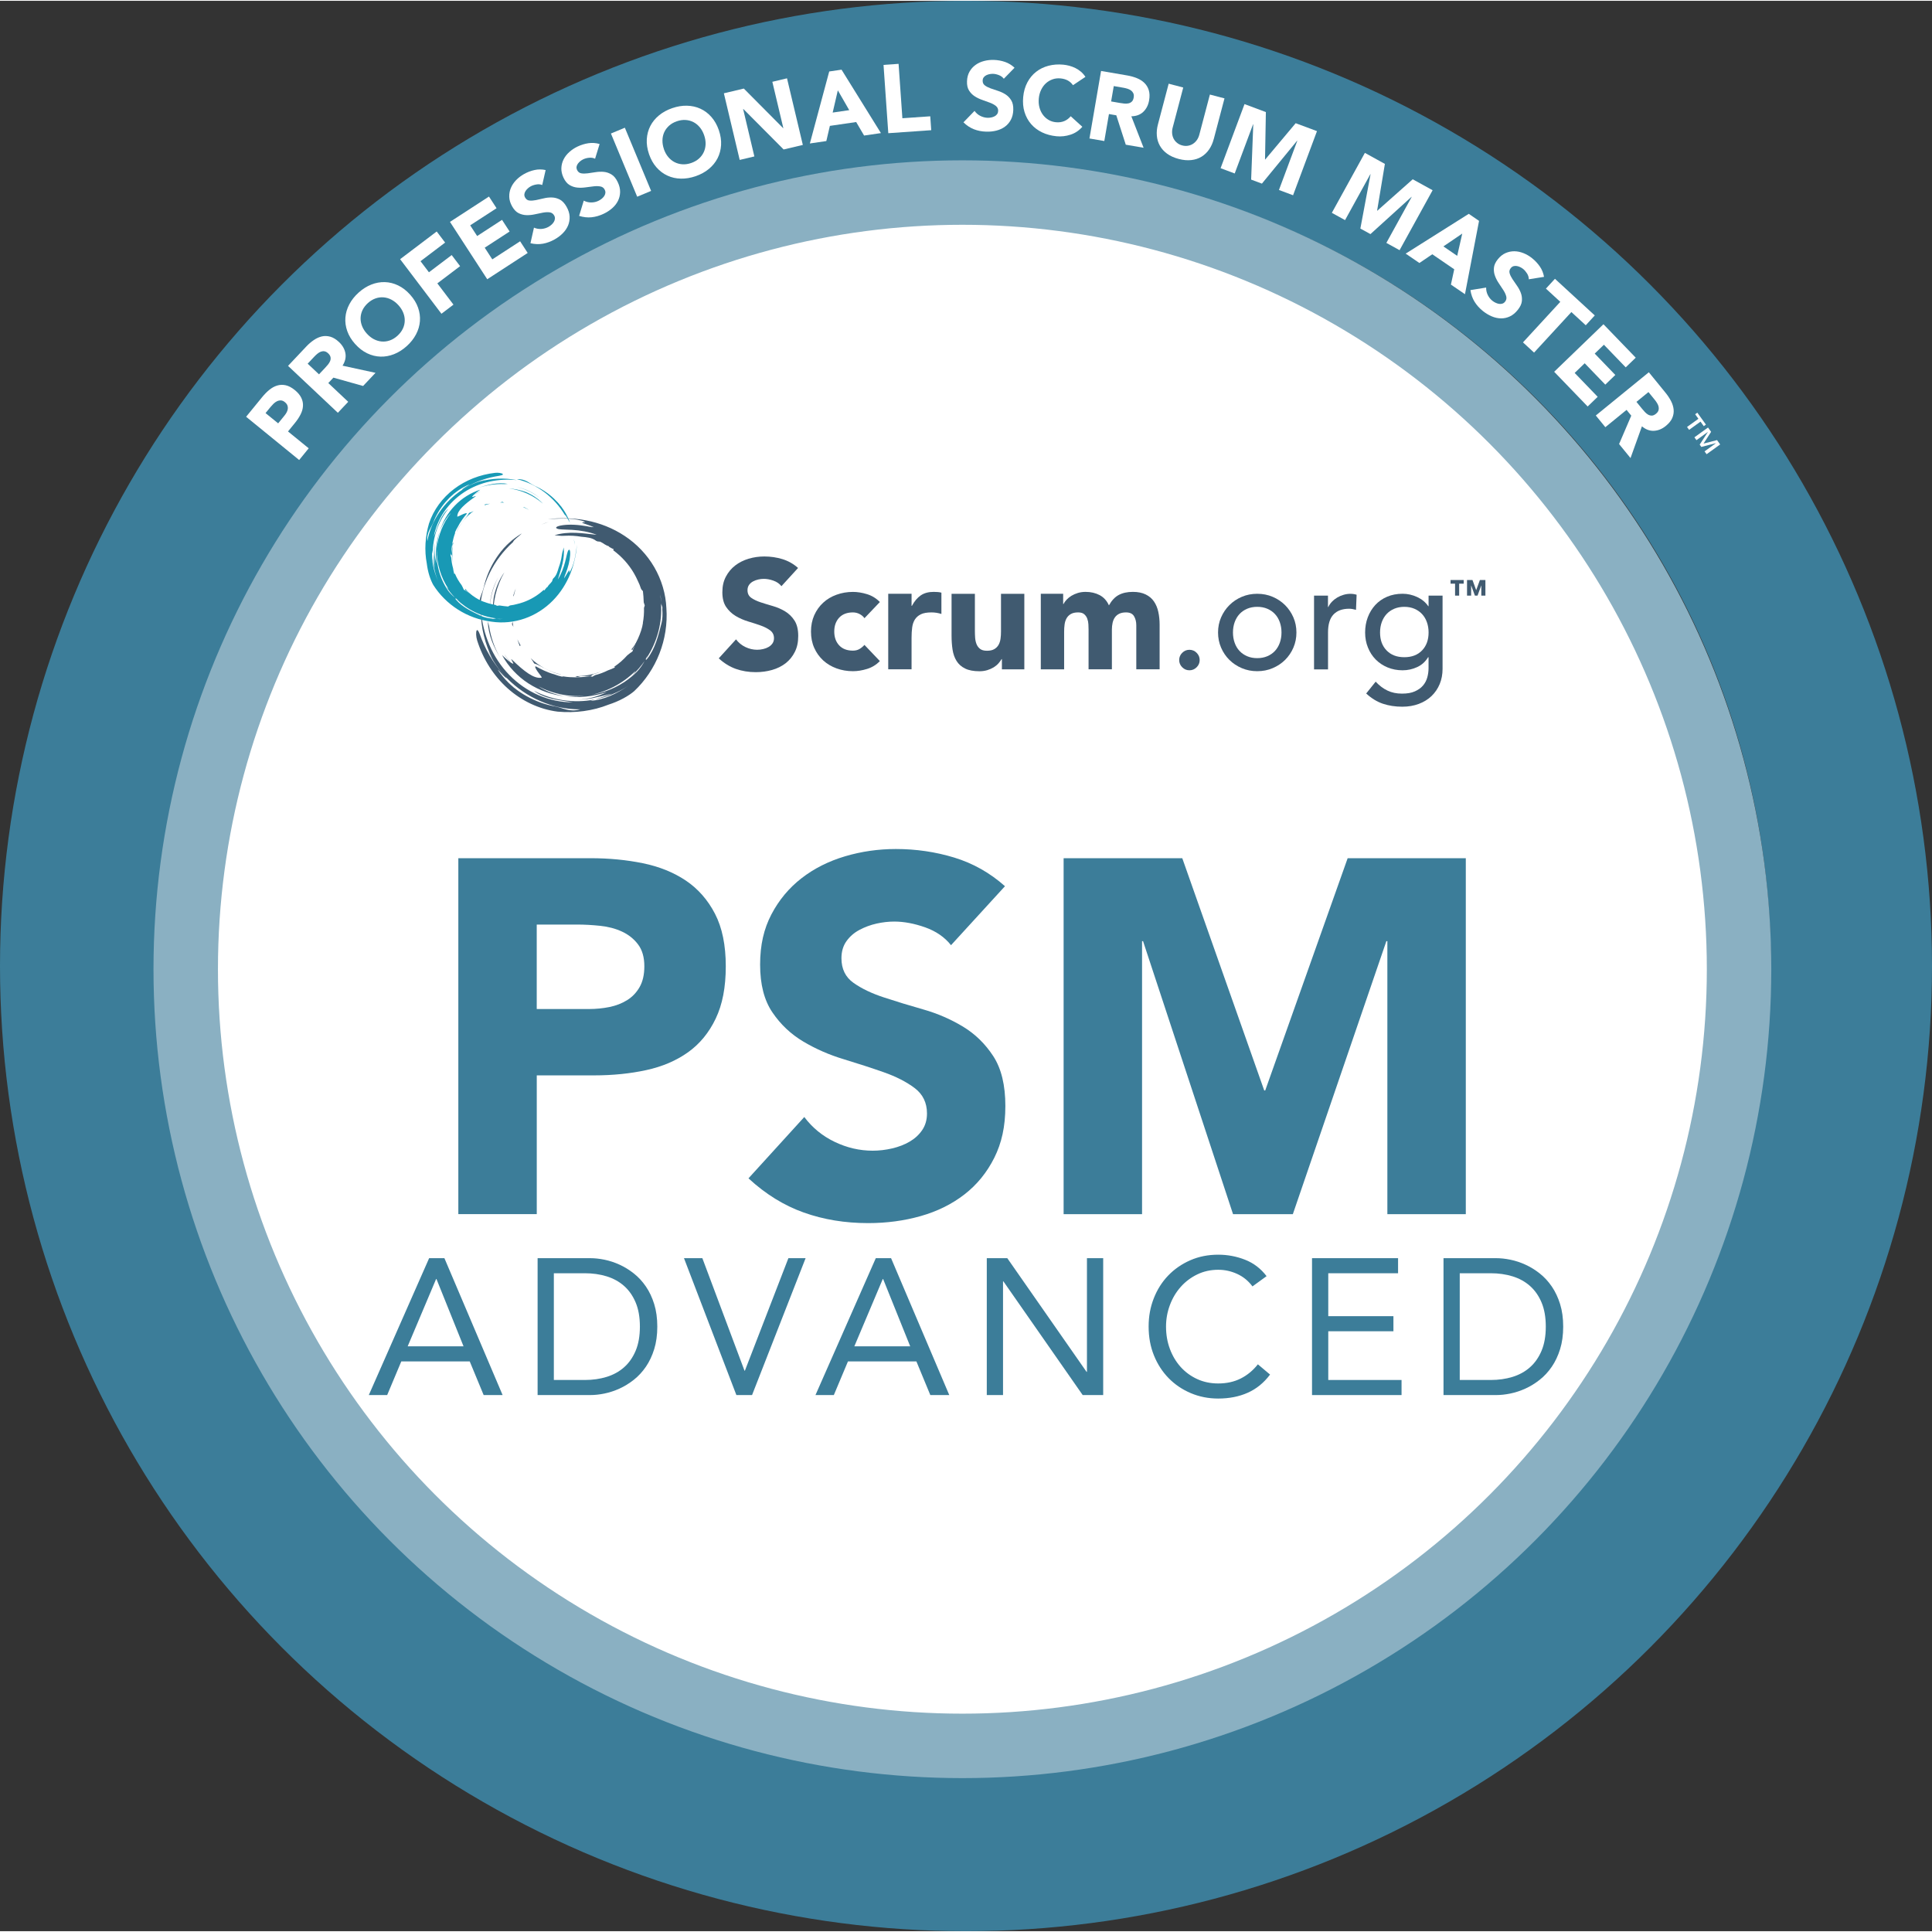 <?xml version="1.0" encoding="UTF-8"?>
<svg xmlns="http://www.w3.org/2000/svg" id="Layer_2" data-name="Layer 2" viewBox="0 0 599.5 599" width="40" height="40">
  <rect x="0" y="0" width="599.5" height="599" fill="#333333" stroke="none"/>
  <defs>
    <style>
      .cls-1 {
        stroke: #8ab0c2;
        stroke-width: 20px;
      }

      .cls-1, .cls-2 {
        fill: none;
      }

      .cls-2 {
        stroke: #3c7d99;
        stroke-width: 50px;
      }

      .cls-3 {
        fill: #3c7d99;
      }

      .cls-3, .cls-4, .cls-5, .cls-6 {
        stroke-width: 0px;
      }

      .cls-4 {
        fill: #1899b5;
      }

      .cls-5 {
        fill: #405a70;
      }

      .cls-6 {
        fill: #fff;
      }
    </style>
  </defs>
  <g id="Layer_1-2" data-name="Layer 1">
    <g>
      <circle class="cls-6" cx="300.33" cy="300.35" r="238.84"/>
      <g>
        <ellipse class="cls-2" cx="299.75" cy="299.5" rx="274.75" ry="274.5"/>
        <path class="cls-6" d="M76.38,129.06l4.99-6.11c.7-.85,1.43-1.6,2.2-2.23.78-.63,1.58-1.08,2.42-1.33.84-.26,1.72-.29,2.63-.1.91.19,1.86.69,2.84,1.48.96.78,1.64,1.6,2.04,2.44.4.84.57,1.69.51,2.55-.05.86-.3,1.73-.75,2.6-.44.88-1.02,1.75-1.73,2.62l-2.16,2.65,6.42,5.23-2.96,3.63-16.46-13.42ZM86.31,131.12l1.97-2.42c.27-.33.49-.66.68-1.02.18-.35.3-.71.35-1.07.05-.36,0-.72-.13-1.07-.14-.36-.4-.69-.79-1.01-.42-.34-.83-.52-1.25-.53-.41-.01-.81.07-1.2.26-.39.19-.75.45-1.09.79-.34.34-.65.68-.93,1.02l-1.52,1.86,3.91,3.18Z"/>
        <path class="cls-6" d="M89.38,113.28l5.64-5.98c.74-.79,1.52-1.46,2.34-2.02.82-.56,1.66-.94,2.51-1.14.86-.19,1.74-.16,2.63.09.9.26,1.8.81,2.7,1.66,1.09,1.03,1.75,2.19,1.98,3.47.23,1.29-.07,2.57-.89,3.86l10.23,2.22-3.85,4.08-9.22-2.59-1.58,1.68,6.18,5.82-3.21,3.41-15.46-14.56ZM98.99,115.9l1.89-2.01c.29-.31.58-.64.88-1s.53-.73.68-1.11c.15-.38.2-.77.13-1.17s-.3-.8-.72-1.2c-.39-.37-.78-.59-1.17-.65-.38-.06-.75-.02-1.11.11-.36.13-.71.34-1.05.62-.35.28-.66.57-.95.88l-2.1,2.23,3.52,3.31Z"/>
        <path class="cls-6" d="M110.21,106.51c-1.13-1.26-1.95-2.6-2.45-4.01-.5-1.41-.69-2.81-.58-4.22.11-1.4.51-2.77,1.21-4.09.69-1.32,1.66-2.54,2.89-3.65,1.23-1.11,2.55-1.94,3.94-2.49,1.39-.55,2.79-.8,4.2-.76,1.41.04,2.78.38,4.13,1.03,1.35.65,2.59,1.6,3.72,2.87,1.14,1.27,1.95,2.6,2.45,4.01s.69,2.81.58,4.22c-.11,1.4-.51,2.77-1.21,4.09-.69,1.32-1.66,2.54-2.89,3.65-1.24,1.11-2.55,1.94-3.94,2.49-1.39.55-2.79.8-4.19.76-1.41-.04-2.78-.38-4.13-1.03-1.35-.65-2.59-1.6-3.72-2.87ZM113.83,103.27c.67.74,1.4,1.32,2.18,1.73.79.41,1.6.65,2.44.72.84.07,1.67-.04,2.5-.33.83-.29,1.62-.77,2.36-1.43.74-.67,1.3-1.4,1.68-2.19.38-.79.58-1.61.6-2.45.03-.84-.12-1.67-.45-2.5-.32-.82-.82-1.61-1.49-2.35-.65-.73-1.38-1.3-2.17-1.72-.79-.42-1.61-.66-2.45-.73-.84-.07-1.67.04-2.5.33-.83.29-1.62.77-2.36,1.43-.74.67-1.3,1.4-1.68,2.19-.38.79-.57,1.61-.6,2.45-.02.84.13,1.68.46,2.51.33.83.82,1.61,1.48,2.34Z"/>
        <path class="cls-6" d="M124.15,80.18l11.36-8.6,2.61,3.44-7.63,5.78,2.61,3.44,7.06-5.34,2.61,3.44-7.06,5.34,5,6.6-3.73,2.83-12.82-16.93Z"/>
        <path class="cls-6" d="M139.63,68.6l12.1-7.86,2.35,3.62-8.18,5.31,2.16,3.32,7.72-5.02,2.35,3.62-7.72,5.02,2.35,3.62,8.63-5.61,2.35,3.62-12.55,8.16-11.57-17.81Z"/>
        <path class="cls-6" d="M168.26,57.16c-.57-.23-1.19-.29-1.87-.16-.68.12-1.27.32-1.78.61-.3.17-.58.38-.85.62-.27.25-.51.52-.7.83-.2.31-.31.63-.35.97-.04.34.04.69.24,1.03.32.56.77.87,1.35.92.59.06,1.25.01,2.01-.14.75-.15,1.55-.33,2.4-.54.85-.21,1.7-.3,2.55-.27.85.02,1.67.24,2.45.64.78.41,1.48,1.15,2.09,2.23.58,1.03.9,2.03.95,3.01.05.98-.11,1.91-.47,2.79-.37.88-.91,1.68-1.63,2.41-.72.73-1.56,1.37-2.52,1.91-1.2.68-2.42,1.13-3.65,1.35-1.23.22-2.53.17-3.88-.15l1.09-4.83c.73.32,1.5.45,2.31.4.81-.06,1.55-.28,2.23-.66.33-.19.64-.42.94-.69s.53-.56.71-.87c.18-.31.29-.63.31-.97.03-.34-.05-.67-.24-1-.32-.56-.78-.87-1.39-.96-.61-.08-1.3-.05-2.07.09-.77.14-1.6.31-2.47.51-.88.2-1.75.29-2.61.27-.86-.02-1.68-.22-2.46-.6-.78-.38-1.46-1.09-2.04-2.12-.56-.99-.86-1.97-.89-2.94-.03-.97.13-1.89.5-2.77.37-.87.9-1.68,1.61-2.42.71-.74,1.52-1.36,2.42-1.87,1.04-.59,2.14-1.02,3.28-1.27,1.14-.26,2.3-.26,3.48,0l-1.06,4.64Z"/>
        <path class="cls-6" d="M184.65,49c-.55-.27-1.17-.37-1.85-.3-.69.07-1.29.23-1.81.48-.31.15-.61.33-.9.56s-.55.49-.76.78c-.22.29-.36.61-.42.94-.06.34,0,.69.17,1.05.27.58.7.92,1.28,1.02.58.1,1.25.1,2.01,0,.76-.1,1.58-.22,2.44-.36.86-.14,1.72-.17,2.56-.09.85.08,1.65.36,2.4.82s1.39,1.25,1.92,2.37c.51,1.07.75,2.09.73,3.08-.02.98-.25,1.9-.67,2.74-.43.85-1.03,1.61-1.8,2.28-.77.68-1.66,1.25-2.65,1.72-1.25.59-2.49.95-3.74,1.08-1.25.13-2.53-.02-3.86-.43l1.44-4.73c.71.37,1.47.56,2.28.56.81,0,1.57-.16,2.27-.5.34-.16.67-.37.99-.62.31-.25.57-.52.78-.82.2-.3.33-.61.38-.94.05-.33,0-.67-.17-1.02-.27-.58-.71-.93-1.31-1.05-.6-.12-1.29-.14-2.07-.06-.78.08-1.62.19-2.5.32-.89.13-1.76.16-2.62.08-.86-.08-1.66-.34-2.41-.78-.75-.44-1.38-1.19-1.89-2.26-.49-1.03-.71-2.03-.68-3,.04-.97.27-1.88.7-2.72.43-.85,1.02-1.61,1.79-2.29.76-.68,1.61-1.25,2.55-1.69,1.08-.51,2.21-.86,3.36-1.03,1.16-.17,2.31-.09,3.47.25l-1.4,4.55Z"/>
        <path class="cls-6" d="M189.57,41.18l4.32-1.8,8.15,19.61-4.32,1.8-8.15-19.61Z"/>
        <path class="cls-6" d="M201.4,47.6c-.55-1.61-.79-3.16-.7-4.65.09-1.49.46-2.86,1.1-4.11s1.55-2.35,2.7-3.3c1.15-.95,2.51-1.69,4.08-2.23,1.57-.54,3.1-.8,4.59-.76,1.49.04,2.88.34,4.16.93,1.28.58,2.42,1.44,3.4,2.55.99,1.12,1.76,2.48,2.32,4.09.55,1.61.79,3.16.7,4.65-.09,1.49-.46,2.86-1.1,4.11-.65,1.25-1.55,2.35-2.7,3.3-1.15.95-2.51,1.69-4.08,2.24-1.57.54-3.1.79-4.59.76-1.49-.03-2.88-.34-4.16-.93-1.28-.58-2.42-1.44-3.4-2.55-.99-1.12-1.76-2.48-2.32-4.09ZM206,46.01c.33.95.77,1.76,1.34,2.44.56.68,1.22,1.22,1.97,1.61.75.39,1.56.61,2.44.67.88.06,1.79-.08,2.73-.4.95-.33,1.74-.78,2.4-1.37s1.16-1.26,1.51-2.03c.35-.77.53-1.59.56-2.48.02-.89-.13-1.8-.46-2.75-.32-.93-.76-1.74-1.33-2.43-.57-.69-1.22-1.23-1.97-1.62-.75-.39-1.56-.61-2.44-.67-.88-.06-1.79.08-2.73.4-.95.33-1.75.78-2.4,1.37-.65.59-1.16,1.26-1.51,2.03-.35.77-.53,1.6-.55,2.49-.02.9.13,1.81.45,2.73Z"/>
        <path class="cls-6" d="M224.62,28.7l6.19-1.47,12.2,12.28h.06s-3.41-14.38-3.41-14.38l4.55-1.08,4.91,20.67-5.96,1.41-12.51-12.57h-.06s3.49,14.73,3.49,14.73l-4.55,1.08-4.91-20.67Z"/>
        <path class="cls-6" d="M257.3,21.93l3.83-.56,12.22,19.68-5.22.76-2.46-4.19-8.16,1.19-1.1,4.71-5.11.75,6.01-22.35ZM259.98,27.78l-1.6,6.9,5.14-.75-3.54-6.15Z"/>
        <path class="cls-6" d="M274.16,19.89l4.67-.33,1.18,16.88,8.65-.6.3,4.31-13.32.93-1.48-21.19Z"/>
        <path class="cls-6" d="M311.47,24.17c-.37-.49-.87-.86-1.51-1.11-.64-.25-1.25-.39-1.83-.4-.34-.01-.69.02-1.05.09-.36.07-.71.18-1.03.34-.33.16-.59.38-.8.65-.21.27-.32.61-.33,1.01-.02.64.2,1.14.67,1.49.47.36,1.06.66,1.79.93.72.26,1.5.53,2.33.79.83.27,1.6.63,2.32,1.09.71.46,1.3,1.07,1.76,1.83.46.75.67,1.75.63,2.99-.04,1.18-.29,2.2-.76,3.07-.47.87-1.08,1.58-1.85,2.13-.77.56-1.65.96-2.65,1.21s-2.05.36-3.15.32c-1.38-.04-2.65-.29-3.82-.75-1.17-.46-2.24-1.17-3.23-2.14l3.44-3.55c.46.65,1.05,1.17,1.77,1.54.72.37,1.47.57,2.25.6.38.01.77-.02,1.16-.1.39-.08.75-.2,1.06-.37.32-.17.57-.39.77-.67s.3-.6.32-.98c.02-.64-.21-1.15-.69-1.54-.48-.39-1.08-.72-1.81-1-.73-.28-1.52-.57-2.37-.86s-1.64-.66-2.37-1.13c-.73-.46-1.32-1.06-1.79-1.8-.47-.74-.68-1.69-.64-2.87.04-1.14.29-2.13.77-2.98s1.1-1.55,1.87-2.1c.77-.56,1.65-.96,2.64-1.22.99-.26,2-.37,3.04-.34,1.2.04,2.35.24,3.46.62,1.11.38,2.1.98,2.97,1.81l-3.32,3.41Z"/>
        <path class="cls-6" d="M332.95,26.19c-.41-.6-.93-1.08-1.57-1.44s-1.4-.58-2.27-.67c-.88-.08-1.7,0-2.48.28-.78.27-1.47.68-2.08,1.23s-1.1,1.24-1.49,2.04c-.39.81-.63,1.7-.72,2.67-.09,1-.03,1.92.2,2.78.23.86.58,1.61,1.06,2.27.48.66,1.07,1.19,1.76,1.6.69.41,1.46.65,2.3.73.96.09,1.82-.03,2.6-.36.77-.33,1.43-.83,1.98-1.5l3.61,3.27c-1.02,1.17-2.24,1.99-3.67,2.45-1.43.47-2.87.63-4.33.49-1.65-.16-3.15-.56-4.5-1.21-1.34-.65-2.48-1.51-3.4-2.57-.92-1.06-1.6-2.31-2.04-3.73-.44-1.43-.57-2.99-.41-4.68s.59-3.2,1.29-4.52c.7-1.32,1.6-2.41,2.71-3.28,1.11-.87,2.38-1.5,3.83-1.88,1.44-.38,2.99-.5,4.64-.34.6.06,1.21.17,1.85.34s1.26.41,1.86.7c.6.3,1.18.67,1.72,1.13s1.01.99,1.41,1.61l-3.86,2.59Z"/>
        <path class="cls-6" d="M341.67,21.77l8.1,1.39c1.06.18,2.06.46,2.98.83.92.37,1.7.86,2.33,1.47.64.61,1.1,1.36,1.38,2.25s.32,1.95.11,3.17c-.25,1.48-.86,2.67-1.8,3.57-.95.9-2.18,1.36-3.71,1.39l3.8,9.76-5.53-.95-2.94-9.12-2.28-.39-1.44,8.37-4.61-.79,3.6-20.93ZM344.79,31.23l2.72.47c.41.07.85.13,1.32.18.47.05.9.03,1.3-.05.4-.08.75-.26,1.05-.53.3-.27.5-.7.6-1.27.09-.53.06-.98-.11-1.33-.16-.35-.4-.64-.7-.87-.31-.22-.67-.41-1.09-.54-.42-.13-.84-.24-1.26-.31l-3.02-.52-.82,4.76Z"/>
        <path class="cls-6" d="M376.62,42.91c-.32,1.22-.8,2.29-1.44,3.22-.64.93-1.42,1.67-2.34,2.24-.92.56-1.98.92-3.18,1.05-1.2.14-2.5.02-3.91-.35-1.43-.38-2.63-.92-3.6-1.63s-1.72-1.54-2.25-2.49c-.53-.95-.84-1.98-.93-3.1-.1-1.12.02-2.29.34-3.51l3.33-12.62,4.52,1.19-3.28,12.44c-.17.64-.22,1.25-.16,1.85.06.6.22,1.14.48,1.63.26.49.62.92,1.08,1.28.45.36.98.62,1.58.77.6.16,1.18.19,1.74.1.56-.09,1.08-.28,1.55-.58.47-.3.88-.69,1.23-1.18.35-.49.6-1.05.77-1.69l3.28-12.44,4.53,1.19-3.33,12.62Z"/>
        <path class="cls-6" d="M386.17,32.05l6.63,2.48-.26,14.69.06.02,9.45-11.26,6.61,2.46-7.42,19.9-4.38-1.64,5.69-15.26-.06-.02-10.92,13.31-3.34-1.25.66-17.14-.06-.02-5.7,15.26-4.38-1.64,7.43-19.9Z"/>
        <path class="cls-6" d="M423.53,47.19l6.2,3.42-2.41,14.5.05.03,11-9.76,6.17,3.4-10.25,18.6-4.1-2.26,7.86-14.27-.05-.03-12.75,11.57-3.13-1.72,3.16-16.86-.05-.03-7.86,14.27-4.1-2.26,10.25-18.6Z"/>
        <path class="cls-6" d="M455.76,66.1l3.19,2.19-4.37,22.75-4.36-2.98,1.03-4.75-6.81-4.66-4,2.71-4.26-2.91,19.57-12.34ZM453.75,72.22l-5.86,3.99,4.28,2.93,1.57-6.92Z"/>
        <path class="cls-6" d="M474.39,86.42c0-.61-.18-1.21-.54-1.8-.37-.58-.78-1.06-1.23-1.42-.27-.21-.56-.4-.9-.56-.33-.16-.68-.28-1.03-.34s-.7-.05-1.03.04c-.33.09-.62.3-.87.61-.4.5-.52,1.03-.35,1.6.16.57.46,1.17.88,1.81s.89,1.32,1.39,2.03c.51.71.91,1.47,1.21,2.26.3.8.4,1.64.32,2.51-.08.88-.51,1.8-1.29,2.77-.73.92-1.55,1.59-2.44,2.01-.89.41-1.81.62-2.76.6-.95-.01-1.9-.22-2.85-.62s-1.85-.94-2.71-1.62c-1.08-.86-1.95-1.82-2.61-2.88-.66-1.06-1.1-2.28-1.31-3.65l4.88-.79c-.02.8.14,1.56.5,2.29s.83,1.34,1.45,1.82c.3.24.63.44.99.61.36.17.72.29,1.07.34.36.05.69.03,1.02-.07.32-.1.6-.3.84-.6.4-.5.52-1.05.37-1.64-.15-.59-.44-1.22-.86-1.89-.42-.66-.88-1.37-1.39-2.1-.51-.74-.92-1.51-1.22-2.32-.31-.8-.43-1.64-.36-2.51.06-.87.46-1.76,1.2-2.69.71-.89,1.51-1.54,2.4-1.93s1.8-.58,2.75-.57c.95.01,1.89.21,2.84.59.95.38,1.83.9,2.64,1.55.94.75,1.74,1.6,2.41,2.57.67.96,1.1,2.04,1.31,3.23l-4.7.75Z"/>
        <path class="cls-6" d="M484.16,93.41l-4.46-4.1,2.8-3.05,12.36,11.37-2.8,3.05-4.46-4.1-11.58,12.58-3.44-3.17,11.58-12.58Z"/>
        <path class="cls-6" d="M497.55,100.36l10.02,10.38-3.11,3-6.77-7.02-2.85,2.75,6.39,6.63-3.11,3-6.39-6.63-3.11,3,7.14,7.41-3.11,3-10.39-10.77,15.29-14.75Z"/>
        <path class="cls-6" d="M511.64,115.27l5.19,6.37c.68.84,1.25,1.7,1.7,2.58.45.88.72,1.76.8,2.64.08.88-.06,1.74-.43,2.6-.37.86-1.04,1.68-2,2.46-1.16.95-2.4,1.45-3.7,1.51-1.31.06-2.54-.41-3.71-1.39l-3.54,9.85-3.55-4.35,3.78-8.81-1.46-1.79-6.58,5.37-2.96-3.63,16.46-13.42ZM507.79,124.45l1.74,2.14c.27.33.56.66.88,1.01.32.34.66.62,1.01.82.36.2.74.29,1.14.29.41,0,.83-.2,1.28-.56.42-.34.68-.7.79-1.07.11-.37.12-.75.04-1.12-.08-.37-.24-.75-.47-1.12-.23-.38-.48-.73-.75-1.06l-1.93-2.37-3.74,3.05Z"/>
        <path class="cls-6" d="M527.02,129.7l-1.01-1.41.67-.49,2.67,3.7-.67.49-1.01-1.41-3.54,2.55-.64-.89,3.54-2.55ZM529.99,132.4l.97,1.35-2.32,3.59.02.04,4.14-1.07.97,1.35-4.21,3.03-.64-.88,3.52-2.53-.02-.02-4.5,1.17-.51-.72,2.53-3.89-.02-.02-3.51,2.53-.64-.88,4.21-3.03Z"/>
        <circle class="cls-1" cx="298.63" cy="300.5" r="241"/>
        <g>
          <path class="cls-3" d="M142.22,266.05h41.03c5.72,0,11.13.52,16.22,1.56,5.09,1.04,9.54,2.83,13.34,5.38,3.79,2.55,6.81,5.98,9.05,10.3,2.24,4.32,3.35,9.75,3.35,16.3s-1.04,11.86-3.12,16.22c-2.08,4.37-4.94,7.85-8.58,10.45-3.64,2.6-7.96,4.45-12.95,5.54-4.99,1.09-10.4,1.64-16.22,1.64h-17.78v43.06h-24.34v-110.45ZM166.56,312.85h16.22c2.18,0,4.29-.21,6.32-.62,2.03-.41,3.85-1.12,5.46-2.11,1.61-.99,2.91-2.34,3.9-4.06.99-1.72,1.48-3.87,1.48-6.47,0-2.81-.65-5.07-1.95-6.79-1.3-1.72-2.96-3.04-4.99-3.98-2.03-.94-4.29-1.53-6.79-1.79-2.5-.26-4.89-.39-7.18-.39h-12.48v26.21Z"/>
          <path class="cls-3" d="M295.1,293.04c-1.98-2.5-4.66-4.34-8.03-5.54-3.38-1.19-6.58-1.79-9.59-1.79-1.77,0-3.59.21-5.46.62-1.87.42-3.64,1.07-5.3,1.95-1.67.88-3.02,2.05-4.06,3.51-1.04,1.46-1.56,3.22-1.56,5.3,0,3.33,1.25,5.88,3.74,7.64,2.5,1.77,5.64,3.28,9.44,4.52,3.8,1.25,7.88,2.5,12.25,3.74s8.45,3.02,12.25,5.3c3.79,2.29,6.94,5.36,9.44,9.2,2.5,3.85,3.74,9,3.74,15.44s-1.15,11.49-3.43,16.07c-2.29,4.58-5.38,8.37-9.28,11.39-3.9,3.02-8.42,5.25-13.57,6.71-5.15,1.46-10.58,2.18-16.3,2.18-7.18,0-13.83-1.09-19.97-3.28-6.14-2.18-11.86-5.72-17.16-10.61l17.32-19.03c2.5,3.33,5.64,5.9,9.44,7.72,3.8,1.82,7.72,2.73,11.78,2.73,1.97,0,3.98-.23,6.01-.7,2.03-.47,3.85-1.17,5.46-2.11,1.61-.94,2.91-2.13,3.9-3.59.99-1.46,1.48-3.17,1.48-5.15,0-3.33-1.28-5.95-3.82-7.88-2.55-1.92-5.75-3.56-9.59-4.91-3.85-1.35-8.01-2.7-12.48-4.06-4.47-1.35-8.63-3.17-12.48-5.46-3.85-2.29-7.05-5.3-9.59-9.05-2.55-3.74-3.82-8.68-3.82-14.82s1.17-11.13,3.51-15.6c2.34-4.47,5.46-8.21,9.36-11.23,3.9-3.02,8.4-5.28,13.49-6.79,5.09-1.51,10.35-2.26,15.76-2.26,6.24,0,12.27.88,18.1,2.65,5.82,1.77,11.08,4.73,15.76,8.89l-16.69,18.25Z"/>
          <path class="cls-3" d="M330.04,266.05h36.82l25.43,72.07h.31l25.58-72.07h36.66v110.45h-24.34v-84.71h-.31l-29.02,84.71h-18.56l-27.92-84.71h-.31v84.71h-24.34v-110.45Z"/>
        </g>
      </g>
      <g>
        <g>
          <path class="cls-5" d="M150.1,182.05c.66-3.03,1.89-5.94,3.5-8.54,1.62-2.6,3.62-4.87,5.77-6.74-1.72,1.5-3.26,3.2-4.58,5.04,1-1.38,2.05-2.56,3.21-3.63,1.16-1.07,2.43-2.03,3.91-2.91-.35.4-1,.89-1.57,1.38-.57.49-1.06.97-1.13,1.29-3.01,2.73-5.52,6.02-7.3,9.7-1.79,3.66-2.84,7.71-3.02,11.79-.43-1.62-.22-2.97.11-4.13.35-1.17.83-2.15,1.09-3.25"/>
          <path class="cls-5" d="M170.25,161.73c-.78.25-1.53.51-2.26.8.76-.34,1.54-.63,2.26-.8"/>
          <path class="cls-5" d="M179.75,215.11c.83-.09,1.66-.22,2.46-.35-.79.2-1.63.29-2.46.35"/>
          <path class="cls-5" d="M151.39,192.59l.36,1.36c.52,3.48,1.7,6.94,3.58,10.11-1.03-1.71-2.01-3.54-2.73-5.48-.72-1.94-1.18-3.99-1.21-5.99"/>
          <path class="cls-5" d="M151.96,188.77c.02-3.52.99-7.07,2.66-9.91-1.58,2.88-2.53,6.34-2.66,9.91"/>
          <path class="cls-5" d="M197.08,200.19c-.07-.02-.09-.1-.09-.19.03-.08.04-.16.04-.24.64-.95,1.21-1.95,1.71-3-.07.28-.04.58-.15.85-.3.57-.56.88-.8,1.21-.24.33-.46.69-.71,1.36"/>
          <path class="cls-5" d="M178.82,215.16l-.09.04c-.29.02-.57.04-.85.05l-.1-.02c.35-.02.69-.04,1.05-.06"/>
          <path class="cls-5" d="M196.26,201.41c-.12-.06-.25-.11-.39-.09.41-.5.79-1.01,1.15-1.55-.01.08-.02.16-.03.23-.13.43-.6.92-.73,1.41"/>
          <path class="cls-5" d="M184.25,208.92c-.38.12-.65.47-.82.58-1.06.07-2.1.08-3.3.07-.18.09-.57.12-.94.27-.23-.1-.46-.19-.71-.27,2.62.04,5.33-.43,7.95-1.42-.68.31-1.41.58-2.18.77"/>
          <path class="cls-5" d="M172.12,165.84c2-.65,4.29-.85,6.53-.76,2.24.08,4.42.41,6.5.62-2.26-.9-5.17-1.4-7.6-1.53-2.43-.15-4.39-.03-4.89-.52-.52-.47,1.25-.99,3.68-1.08,1.21-.04,2.58.03,3.88.19,1.3.16,2.54.4,3.55.6q-.51-.23-1.02-.44c.52.21,1.02.43,1.52.41-.5-.24-1.27-.52-1.99-.76-.72-.24-1.4-.46-1.69-.68.34-.07.68-.13,1.03-.18-1.39-.61-3.51-.97-5.68-1.04-2.17-.08-4.36.13-5.96.15,3.8-.4,7.88-.38,11.98.42,4.09.79,8.21,2.37,11.89,4.82,3.68,2.43,6.9,5.76,9.17,9.68,2.27,3.9,3.58,8.34,3.76,12.72.7,9.78-3.16,19.3-9.98,25.74-.66.58-1.89,1.46-3.35,2.24-1.46.8-3.14,1.48-4.57,1.94-4.95,1.98-10.44,2.68-15.85,2.19-5.75-.73-11.14-3.33-15.47-7.19-4.34-3.86-7.64-9.02-9.49-14.88-.38-1.17-.42-2.65-.17-3.1.12-.22.31-.19.56.25.26.44.57,1.28,1.08,2.63,1.79,4.44,4.41,8.54,7.78,11.93-.33-.07-.85-.55-1.38-1.12-.53-.56-1.07-1.21-1.5-1.56.99,1.49,2.05,2.76,3.2,3.91,1.16,1.15,2.43,2.18,3.9,3.15-1.97-1.29-3.8-2.79-5.42-4.5,2.03,2.13,4.47,4.1,7.24,5.65,2.76,1.55,5.83,2.68,8.99,3.23,1.15.22,2.19.67,3.41.96,1.21.29,2.62.43,4.27-.07-4.23.02-8.46-.87-12.34-2.55-3.88-1.67-7.41-4.11-10.37-7.09.02,0,.03.01.05,0-2.67-2.64-4.57-5.54-6.07-8.83.5,1.01,1.09,1.99,1.54,2.88-2.37-4.71-3.65-9.79-3.6-14.92.32,3.61,1.19,7.2,2.65,10.59,1.46,3.38,3.53,6.56,6.14,9.23,2.6,2.67,5.72,4.85,9.12,6.31,3.39,1.47,7.05,2.22,10.6,2.2-1.98-.35-4.26-.58-6.45-1.11-2.18-.52-4.24-1.35-5.59-2.47,5.67,2.93,12.37,3.98,18.88,2.69l-1.4.43c2.07-.13,4.17-.7,6.15-1.54,1.98-.83,3.84-1.94,5.56-3.09.31-.21.62-.41.92-.63l-.92.63c-3.2,2.1-6.73,3.49-10.31,4.19,1.6-.5,3.29-1.02,5.27-1.8-1.15.24-2.72.71-4.32,1.02-2.07.53-4.21.82-6.32.84,3.28-.11,6.44-1,9.04-2.32-4.13,1.34-8.65,1.9-12.93,1.23,2.36.24,4.74.16,7.06-.24,3.92-.46,7.8-1.82,11.21-4.05l-.38.28c.26-.17.51-.35.76-.53,1.32-.9,2.56-1.92,3.7-3.06,1-1.05,1.79-2.24,2.45-3.48l.4-.58c-.16.43-.18.68.35,0,1.17-1.46,2.03-3.23,2.71-5.12.68-1.89,1.18-3.89,1.71-5.98.28-1.1.34-2.64.21-4.27.08-.45,0-.68-.09-.88-.04-.35-.09-.7-.14-1.06-.1-.86-.23-1.72-.47-2.54.17.82.34,1.68.47,2.54l.1.97c-.11-.22-.24-.44-.29-.91.24,2.96-.03,6-.81,8.94-.77,2.94-2.05,5.76-3.74,8.33.12-.36.33-.85.38-1.06-.23.56-.5,1.11-.78,1.65-1.13,1.63-2.43,3.15-3.87,4.53.4-.44.73-.9.97-1.33-2,1.98-4.29,3.66-6.8,4.96-2.51,1.3-5.22,2.22-8.03,2.7-5.31.64-10.68-.42-15.27-2.8,2.36,1.53,5.21,2.58,8.22,3.04-4.02-.4-7.97-1.77-11.38-3.98-3.41-2.2-6.27-5.26-8.19-8.8,1.09,1.04,2.51,2.42,3.49,2.71.14-.2-1.27-2.18-.28-1.16,1.86,1.79,3.49,3.2,4.99,4.19,1.49.98,2.86,1.49,4.06,1.27.25-.1-.66-1.06-1.29-1.99-.64-.93-1.03-1.77-.31-1.43,1.15.66,3.25,1.76,5.68,2.43.67.26,1.4.48,2.16.65.09.05.27,0,.48-.06,2.68.45,5.25.28,6.67.15.53-.04,1.05-.11,1.58-.19.29.02.54.06.76.15.3-.18.61-.35.91-.5,1.38-.35,2.71-.85,3.96-1.48.74-.26,1.49-.55,2.19-.92-.07-.07-.24-.1-.17-.26,1.46-.98,2.79-2.15,3.95-3.46.55-.46,1.1-.88,1.64-1.23.23-1.03,1.01-2.4,1.71-3.98.71-1.57,1.34-3.36,1.54-4.89h-.03c.28-1.52.4-3.08.35-4.65.07-.26.15-.52.24-.76-.17-.38-.23-.79-.32-.97-.05-1.26-.11-2.36-.25-3.46-.12-.17-.49-.45-.63-.84-.24-.8-.56-1.55-.91-2.25-.37-.84-.79-1.68-1.27-2.5-1.61-2.75-3.78-5.16-6.36-7.06-.03-.14.02-.27.07-.4-.52-.12-1.06-.59-1.51-.71.1,0,.17-.02.19-.09-.71-.25-1.1-.45-1.46-.68-.36-.23-.69-.49-1.31-.78-.29-.1-.6-.06-.9-.12-.14-.06-.27-.11-.41-.17-1.3-1.01-2.9-1.13-4.6-1.28-1.7-.29-3.45-.4-5.21-.3-1.39.11-1.99-.14-3.02-.14"/>
          <path class="cls-5" d="M198.92,196.38c.62-1.38,1.11-2.83,1.44-4.32-.22,1.61-.4,3.14-1.44,4.32"/>
          <path class="cls-5" d="M165.76,205.62c-.3-.55-.67-1.08-1.08-1.63,2.57,2.48,5.84,4.23,9.39,5.05v.03c-1.45-.25-3.12-.93-4.58-1.67-1.47-.73-2.74-1.53-3.73-1.77"/>
          <path class="cls-5" d="M197,200c0-.07.02-.14.03-.23,0,0,0,0,0-.01,0,.08,0,.15-.03.24"/>
          <path class="cls-5" d="M156.76,203.2l-.23-.38c.64.92,1.33,1.8,2.07,2.64-.64-.63-1.27-1.41-1.84-2.27"/>
          <path class="cls-5" d="M153.14,191.88c-.28-2.24-.26-4.53.07-6.78.57-2.87,1.71-5.56,3.29-7.75-2.48,4.31-3.74,9.41-3.36,14.54"/>
          <path class="cls-5" d="M161.3,200.24c-.31-.69-.55-1.41-.76-2.13.3.68.65,1.34,1.03,1.97-.15-.07-.2.1-.27.16"/>
          <path class="cls-5" d="M163.33,209.78l-.54-.4c.51.29,1.03.56,1.55.81-.21-.06-.67-.27-1.01-.4"/>
          <path class="cls-5" d="M159.05,192.67c.06.54.14,1.07.25,1.6-.13-.3-.28-.59-.45-.88.1-.2.15-.45.19-.72"/>
          <path class="cls-5" d="M159.33,184.38c.19-.71.43-1.39.71-2.02-.27.81-.49,1.65-.67,2.49-.05-.21-.09-.38-.04-.47"/>
          <path class="cls-4" d="M165.84,150.47c2.21.95,4.25,2.32,5.98,3.93,1.74,1.62,3.17,3.48,4.28,5.39-.88-1.53-1.95-2.95-3.16-4.24.9.96,1.65,1.94,2.29,2.98.64,1.04,1.18,2.15,1.64,3.41-.25-.33-.53-.89-.82-1.4-.29-.5-.59-.95-.81-1.05-1.63-2.7-3.77-5.1-6.3-7-2.52-1.91-5.45-3.31-8.53-4.05,1.3-.08,2.29.27,3.13.7.84.44,1.51.95,2.31,1.31"/>
          <path class="cls-4" d="M178.33,168.82c-.07-.63-.16-1.24-.27-1.84.15.63.25,1.26.27,1.84"/>
          <path class="cls-4" d="M136.28,168.15c-.05.65-.08,1.3-.1,1.93-.04-.63.02-1.28.1-1.93"/>
          <path class="cls-4" d="M157.62,149.89l-1.09.08c-2.73-.12-5.54.27-8.23,1.23,1.46-.53,3-1.01,4.58-1.27,1.58-.26,3.21-.31,4.74-.03"/>
          <path class="cls-4" d="M160.45,150.89c2.68.53,5.24,1.8,7.16,3.49-1.96-1.63-4.46-2.87-7.16-3.49"/>
          <path class="cls-4" d="M145.07,183.55s.09-.05.16-.04c.06.03.12.05.18.06.63.63,1.31,1.21,2.03,1.75-.21-.09-.44-.11-.63-.24-.39-.32-.58-.56-.8-.79-.22-.23-.46-.45-.93-.75"/>
          <path class="cls-4" d="M136.38,167.43l-.02-.07c.03-.22.05-.44.09-.66l.03-.08c-.03.27-.07.54-.11.8"/>
          <path class="cls-4" d="M144.26,182.75c.06-.08.12-.17.13-.28.32.38.65.75,1.01,1.1-.06-.02-.12-.04-.17-.05-.3-.16-.61-.6-.97-.77"/>
          <path class="cls-4" d="M140.32,172.49c-.04-.3-.26-.56-.32-.71.1-.81.25-1.61.44-2.52-.04-.15,0-.45-.07-.76.11-.16.21-.33.31-.5-.42,1.99-.46,4.12-.1,6.27-.13-.57-.23-1.16-.27-1.78"/>
          <path class="cls-4" d="M174.92,169.63c.19,1.62,0,3.4-.39,5.08-.39,1.7-.97,3.3-1.44,4.86,1.02-1.59,1.84-3.73,2.29-5.56.48-1.83.68-3.34,1.12-3.65.44-.32.57,1.1.27,2.96-.15.93-.4,1.96-.72,2.93-.31.97-.68,1.88-.98,2.61.25-.35.25-.35.49-.71-.24.36-.48.71-.54,1.1.26-.35.58-.89.87-1.41.29-.51.56-1,.77-1.19,0,.27,0,.54-.01.81.67-.96,1.26-2.53,1.64-4.17.38-1.64.54-3.34.76-4.56-.26,2.95-.88,6.05-2.09,9.06-1.21,3-3.02,5.9-5.43,8.34-2.4,2.44-5.41,4.4-8.73,5.55-3.31,1.15-6.88,1.49-10.24.98-7.55-.91-14.23-5.26-18.12-11.41-.34-.59-.83-1.65-1.21-2.88-.39-1.23-.66-2.61-.8-3.77-.78-4.06-.49-8.35.68-12.39,1.41-4.27,4.18-7.99,7.76-10.71,3.59-2.73,8-4.48,12.73-5.02.95-.12,2.09.07,2.38.33.15.12.1.26-.28.39-.37.13-1.06.24-2.16.43-3.65.7-7.16,2.1-10.23,4.16.1-.23.54-.57,1.06-.88.51-.32,1.08-.64,1.41-.91-1.28.54-2.4,1.15-3.45,1.86-1.05.71-2.02,1.52-2.98,2.5,1.27-1.31,2.69-2.48,4.24-3.46-1.93,1.23-3.78,2.8-5.38,4.67-1.59,1.87-2.91,4.04-3.79,6.37-.34.84-.83,1.57-1.24,2.46-.4.88-.72,1.93-.58,3.27.61-3.22,1.92-6.32,3.77-9.02,1.85-2.71,4.23-5.04,6.94-6.85,0,.01-.01.03-.02.04,2.4-1.64,4.9-2.66,7.62-3.31-.84.23-1.68.53-2.42.74,3.94-1.1,7.99-1.33,11.9-.53-2.8-.29-5.66-.16-8.46.45-2.79.61-5.52,1.72-7.93,3.31-2.42,1.59-4.54,3.64-6.16,6.01-1.62,2.36-2.74,5.04-3.24,7.75.56-1.46,1.08-3.16,1.8-4.74.72-1.58,1.65-3.03,2.71-3.89-3.07,3.88-4.86,8.83-4.84,13.98l-.12-1.13c-.21,1.6-.08,3.28.26,4.91.34,1.63.9,3.21,1.53,4.69.11.27.22.53.34.79l-.34-.79c-1.12-2.74-1.66-5.64-1.67-8.47.15,1.3.29,2.66.59,4.28-.01-.91-.14-2.17-.13-3.44-.1-1.66,0-3.33.3-4.94-.4,2.51-.2,5.05.42,7.23-.41-3.34-.16-6.87.98-10.03-.53,1.76-.82,3.59-.86,5.41-.23,3.05.23,6.21,1.43,9.13l-.15-.33c.09.22.19.44.29.66.49,1.13,1.08,2.23,1.78,3.27.65.92,1.44,1.7,2.29,2.38l.39.39c-.3-.18-.49-.24-.05.27.94,1.1,2.16,2.03,3.49,2.82,1.34.8,2.79,1.48,4.3,2.19.8.37,1.96.65,3.22.79.33.12.52.11.69.06.27.02.55.04.82.05.67.06,1.35.08,2,.02-.65,0-1.33,0-2-.02l-.75-.07c.18-.05.37-.12.74-.09-2.29-.26-4.56-.91-6.68-1.94-2.12-1.02-4.08-2.41-5.79-4.08.26.15.6.37.75.45-.39-.26-.77-.54-1.14-.84-1.07-1.1-2.04-2.32-2.88-3.62.28.37.58.69.87.94-1.21-1.81-2.15-3.81-2.77-5.91-.62-2.1-.91-4.31-.86-6.52.3-4.14,1.9-8.07,4.39-11.22-1.52,1.57-2.74,3.58-3.53,5.81.9-3.01,2.53-5.81,4.72-8.07,2.18-2.28,4.94-4,7.91-4.94-.95.68-2.21,1.55-2.58,2.26.13.13,1.85-.64.92-.04-1.64,1.15-2.96,2.18-3.93,3.18-.97.99-1.56,1.95-1.57,2.91.04.2.91-.34,1.71-.68.8-.35,1.5-.52,1.13-.02-.67.78-1.82,2.22-2.69,3.96-.3.48-.57.99-.81,1.55-.05.06-.04.2-.03.38-.74,1.97-.99,3.96-1.1,5.06-.05.41-.07.82-.09,1.23-.06.22-.13.4-.23.56.1.26.18.51.25.77.06,1.1.25,2.19.55,3.24.09.61.2,1.22.37,1.81.06-.04.11-.17.22-.09.53,1.26,1.22,2.44,2.05,3.52.27.49.51.96.69,1.43.76.33,1.68,1.12,2.78,1.89,1.09.77,2.36,1.52,3.49,1.89v-.02c1.12.44,2.29.76,3.5.95.19.09.37.19.54.29.31-.07.63-.05.79-.1.97.15,1.81.26,2.67.32.15-.07.41-.31.73-.36.65-.07,1.26-.2,1.85-.36.7-.16,1.4-.35,2.09-.6,2.33-.82,4.49-2.11,6.32-3.8.11,0,.2.06.29.11.17-.38.6-.72.76-1.04-.01.07,0,.13.04.16.29-.5.51-.77.74-1.01.23-.24.47-.46.78-.88.12-.21.14-.45.22-.66.07-.1.13-.19.19-.29.96-.84,1.29-2.04,1.66-3.31.47-1.25.81-2.57.99-3.92.13-1.07.41-1.49.55-2.28"/>
          <path class="cls-4" d="M147.7,185.52c.96.68,1.99,1.26,3.08,1.74-1.2-.41-2.33-.77-3.08-1.74"/>
          <path class="cls-4" d="M145.58,158.9c.46-.14.92-.34,1.4-.58-2.27,1.6-4.09,3.82-5.24,6.4h-.02c.4-1.07,1.17-2.24,1.95-3.25.78-1.01,1.57-1.86,1.9-2.58"/>
          <path class="cls-4" d="M145.23,183.52c.05.01.11.03.17.05,0,0,0,0,0,0-.06,0-.12-.03-.18-.06"/>
          <path class="cls-4" d="M148.75,152.41l.32-.12c-.8.35-1.57.75-2.32,1.18.57-.4,1.26-.76,2-1.07"/>
          <path class="cls-4" d="M157.91,151.32c1.75.12,3.49.48,5.15,1.06,2.1.86,3.98,2.13,5.41,3.66-2.91-2.53-6.61-4.24-10.57-4.72"/>
          <path class="cls-4" d="M150.33,156.3c.57-.13,1.16-.21,1.74-.26-.56.13-1.12.3-1.65.49.08-.11-.04-.16-.08-.23"/>
          <path class="cls-4" d="M142.77,156.43l.39-.36c-.29.35-.58.7-.84,1.07.08-.15.31-.47.46-.71"/>
          <path class="cls-4" d="M156.43,155.71c-.42-.03-.84-.05-1.26-.04.24-.06.49-.12.74-.21.14.1.32.18.52.25"/>
          <path class="cls-4" d="M162.7,157.15c.52.25,1,.53,1.43.84-.58-.33-1.18-.62-1.79-.88.17,0,.3-.01.36.04"/>
        </g>
        <g>
          <path class="cls-5" d="M242.47,181.63c-.61-.77-1.44-1.34-2.49-1.71-1.05-.37-2.04-.55-2.97-.55-.55,0-1.11.06-1.69.19-.58.13-1.13.33-1.64.6-.51.27-.93.64-1.25,1.09-.32.45-.48,1-.48,1.64,0,1.03.39,1.82,1.16,2.36.77.55,1.75,1.01,2.92,1.4,1.17.39,2.44.77,3.79,1.16,1.35.39,2.61.93,3.79,1.64,1.17.71,2.15,1.66,2.92,2.85.77,1.19,1.16,2.78,1.16,4.78s-.35,3.55-1.06,4.97c-.71,1.42-1.67,2.59-2.87,3.52-1.21.93-2.61,1.62-4.2,2.07-1.59.45-3.27.68-5.04.68-2.22,0-4.28-.34-6.18-1.01-1.9-.68-3.67-1.77-5.31-3.28l5.36-5.89c.77,1.03,1.75,1.83,2.92,2.39,1.17.56,2.39.84,3.64.84.61,0,1.23-.07,1.86-.22.63-.14,1.19-.36,1.69-.65s.9-.66,1.21-1.11c.3-.45.46-.98.46-1.59,0-1.03-.39-1.84-1.18-2.44-.79-.59-1.78-1.1-2.97-1.52-1.19-.42-2.48-.84-3.86-1.25-1.38-.42-2.67-.98-3.86-1.69-1.19-.71-2.18-1.64-2.97-2.8-.79-1.16-1.18-2.69-1.18-4.58s.36-3.44,1.09-4.83c.72-1.38,1.69-2.54,2.89-3.47,1.21-.93,2.6-1.63,4.17-2.1,1.58-.47,3.2-.7,4.87-.7,1.93,0,3.79.27,5.6.82,1.8.55,3.43,1.46,4.87,2.75l-5.16,5.65Z"/>
          <path class="cls-5" d="M268.24,191.57c-.35-.51-.85-.94-1.5-1.28-.64-.34-1.34-.51-2.08-.51-1.83,0-3.26.55-4.27,1.64-1.01,1.09-1.52,2.53-1.52,4.29s.51,3.2,1.52,4.29c1.01,1.09,2.44,1.64,4.27,1.64.8,0,1.5-.18,2.08-.53.58-.35,1.08-.77,1.5-1.25l4.78,5.02c-1.13,1.16-2.45,1.97-3.98,2.44-1.53.47-2.98.7-4.37.7-1.8,0-3.5-.29-5.09-.87-1.59-.58-2.98-1.41-4.15-2.48-1.17-1.08-2.1-2.37-2.77-3.88-.68-1.51-1.01-3.2-1.01-5.07s.34-3.55,1.01-5.07c.68-1.51,1.6-2.81,2.77-3.88,1.17-1.08,2.56-1.91,4.15-2.48,1.59-.58,3.29-.87,5.09-.87,1.38,0,2.84.23,4.37.7,1.53.47,2.85,1.28,3.98,2.44l-4.78,5.02Z"/>
          <path class="cls-5" d="M275.62,184h7.24v3.76h.1c.77-1.45,1.69-2.53,2.75-3.26s2.4-1.09,4-1.09c.42,0,.84.02,1.25.05.42.03.8.1,1.16.19v6.61c-.52-.16-1.02-.28-1.52-.36-.5-.08-1.02-.12-1.57-.12-1.38,0-2.48.19-3.28.58-.8.39-1.42.93-1.86,1.62-.43.69-.72,1.52-.84,2.48-.13.96-.19,2.03-.19,3.18v9.79h-7.24v-23.45Z"/>
          <path class="cls-5" d="M317.84,207.45h-6.95v-3.18h-.1c-.26.45-.59.9-.99,1.35-.4.45-.89.85-1.47,1.21-.58.35-1.24.64-1.98.87-.74.22-1.54.34-2.41.34-1.83,0-3.32-.28-4.46-.84-1.14-.56-2.03-1.34-2.65-2.34-.63-1-1.04-2.17-1.25-3.52-.21-1.35-.31-2.81-.31-4.39v-12.93h7.24v11.48c0,.68.02,1.38.07,2.1.05.72.19,1.39.43,2,.24.61.61,1.11,1.11,1.5s1.21.58,2.15.58,1.69-.17,2.27-.51c.58-.34,1.02-.79,1.33-1.35.31-.56.51-1.2.6-1.91.1-.71.14-1.45.14-2.22v-11.68h7.24v23.45Z"/>
          <path class="cls-5" d="M322.95,184h6.95v3.18h.1c.22-.45.55-.9.97-1.35.42-.45.92-.85,1.5-1.21.58-.35,1.24-.64,1.98-.87.74-.22,1.54-.34,2.41-.34,1.64,0,3.1.34,4.37,1.01,1.27.68,2.23,1.74,2.87,3.18.84-1.51,1.85-2.59,3.04-3.23,1.19-.64,2.65-.96,4.39-.96,1.58,0,2.9.27,3.98.8,1.08.53,1.93,1.25,2.56,2.17.63.92,1.08,1.99,1.35,3.23.27,1.24.41,2.57.41,3.98v13.85h-7.24v-13.66c0-1.09-.23-2.03-.7-2.82-.47-.79-1.29-1.18-2.48-1.18-.84,0-1.54.14-2.1.41-.56.27-1.01.65-1.35,1.13s-.58,1.05-.72,1.69c-.14.64-.22,1.32-.22,2.03v12.4h-7.24v-12.4c0-.42-.02-.93-.05-1.54-.03-.61-.14-1.19-.34-1.74-.19-.55-.51-1.01-.94-1.4-.43-.39-1.07-.58-1.91-.58-.93,0-1.69.17-2.27.51s-1.02.79-1.33,1.35c-.31.56-.51,1.2-.6,1.91-.1.71-.14,1.45-.14,2.22v11.68h-7.24v-23.45Z"/>
        </g>
        <g>
          <path class="cls-5" d="M369.08,207.74c-.87,0-1.62-.31-2.24-.94-.63-.63-.94-1.38-.94-2.24s.31-1.62.94-2.24c.63-.63,1.38-.94,2.24-.94s1.62.31,2.24.94c.63.63.94,1.38.94,2.24s-.31,1.62-.94,2.24c-.63.63-1.38.94-2.24.94Z"/>
          <path class="cls-5" d="M377.96,196.01c0-1.67.31-3.23.94-4.68.63-1.45,1.49-2.72,2.58-3.81,1.09-1.09,2.38-1.95,3.86-2.58,1.48-.63,3.07-.94,4.78-.94s3.3.31,4.78.94c1.48.63,2.77,1.49,3.86,2.58,1.09,1.09,1.95,2.36,2.58,3.81.63,1.45.94,3.01.94,4.68s-.31,3.24-.94,4.7c-.63,1.46-1.49,2.73-2.58,3.81-1.09,1.08-2.38,1.93-3.86,2.56-1.48.63-3.07.94-4.78.94s-3.3-.31-4.78-.94c-1.48-.63-2.77-1.48-3.86-2.56s-1.95-2.35-2.58-3.81c-.63-1.46-.94-3.03-.94-4.7ZM382.59,196.01c0,1.16.18,2.23.53,3.21.35.98.85,1.82,1.5,2.51.64.69,1.43,1.24,2.36,1.64.93.4,1.98.6,3.14.6s2.2-.2,3.14-.6c.93-.4,1.72-.95,2.36-1.64.64-.69,1.14-1.53,1.5-2.51.35-.98.53-2.05.53-3.21s-.18-2.23-.53-3.21c-.35-.98-.85-1.82-1.5-2.51-.64-.69-1.43-1.24-2.36-1.64-.93-.4-1.98-.6-3.14-.6s-2.2.2-3.14.6c-.93.4-1.72.95-2.36,1.64-.64.69-1.14,1.53-1.5,2.51-.35.98-.53,2.05-.53,3.21Z"/>
          <path class="cls-5" d="M407.73,184.58h4.34v3.52h.1c.29-.61.68-1.17,1.16-1.66.48-.5,1.02-.92,1.62-1.28.6-.35,1.25-.63,1.96-.84.71-.21,1.42-.31,2.12-.31s1.35.1,1.93.29l-.19,4.68c-.35-.1-.71-.18-1.06-.24-.35-.06-.71-.1-1.06-.1-2.12,0-3.75.6-4.87,1.79-1.13,1.19-1.69,3.04-1.69,5.55v11.48h-4.34v-22.87Z"/>
        </g>
        <path class="cls-5" d="M447.63,207.26c0,1.74-.3,3.32-.89,4.75-.6,1.43-1.44,2.67-2.53,3.72-1.09,1.04-2.41,1.86-3.96,2.44-1.54.58-3.25.87-5.12.87-2.19,0-4.19-.31-6.01-.92-1.82-.61-3.55-1.67-5.19-3.18l2.94-3.67c1.13,1.22,2.35,2.15,3.67,2.77,1.32.63,2.81.94,4.49.94s2.94-.23,4-.7c1.06-.47,1.91-1.07,2.53-1.81.63-.74,1.07-1.58,1.33-2.53.26-.95.39-1.91.39-2.87v-3.38h-.14c-.84,1.38-1.97,2.41-3.4,3.06-1.43.66-2.94.99-4.51.99-1.67,0-3.23-.3-4.66-.89-1.43-.59-2.66-1.42-3.69-2.46-1.03-1.04-1.83-2.28-2.41-3.72-.58-1.43-.87-2.98-.87-4.66s.27-3.24.82-4.7c.55-1.46,1.33-2.74,2.34-3.84,1.01-1.09,2.24-1.95,3.67-2.56,1.43-.61,3.03-.92,4.8-.92,1.54,0,3.05.34,4.51,1.01,1.46.68,2.61,1.62,3.45,2.85h.1v-3.28h4.34v22.68ZM435.76,188.05c-1.16,0-2.2.2-3.14.6-.93.4-1.72.95-2.36,1.64-.64.69-1.14,1.53-1.5,2.51-.35.98-.53,2.05-.53,3.21,0,2.32.67,4.17,2.03,5.57,1.35,1.4,3.18,2.1,5.5,2.1s4.15-.7,5.5-2.1c1.35-1.4,2.03-3.26,2.03-5.57,0-1.16-.18-2.23-.53-3.21-.35-.98-.85-1.82-1.5-2.51-.64-.69-1.43-1.24-2.36-1.64-.93-.4-1.98-.6-3.14-.6Z"/>
        <path class="cls-5" d="M455.21,179.73h1.7l1.15,3.15,1.15-3.15h1.71v4.84h-1.27v-3.15h-.02l-1.15,3.15h-.82l-1.15-3.15h-.02v3.15h-1.27v-4.84ZM451.51,180.86h-1.4v-1.13h4.07v1.13h-1.4v3.72h-1.27v-3.72Z"/>
      </g>
    </g>
    <g>
      <path class="cls-3" d="M133.16,390.16h4.74l18.06,42.48h-5.88l-4.32-10.44h-21.24l-4.38,10.44h-5.7l18.72-42.48ZM135.44,396.64h-.12l-8.82,20.88h17.34l-8.4-20.88Z"/>
      <path class="cls-3" d="M166.82,390.16h16.32c1.4,0,2.88.16,4.44.48,1.56.32,3.11.83,4.65,1.53,1.54.7,3.02,1.61,4.44,2.73,1.42,1.12,2.67,2.47,3.75,4.05,1.08,1.58,1.94,3.4,2.58,5.46.64,2.06.96,4.39.96,6.99s-.32,4.93-.96,6.99c-.64,2.06-1.5,3.88-2.58,5.46-1.08,1.58-2.33,2.93-3.75,4.05-1.42,1.12-2.9,2.03-4.44,2.73-1.54.7-3.09,1.21-4.65,1.53-1.56.32-3.04.48-4.44.48h-16.32v-42.48ZM171.86,427.96h9.6c2.44,0,4.7-.32,6.78-.96,2.08-.64,3.88-1.63,5.4-2.97,1.52-1.34,2.72-3.05,3.6-5.13.88-2.08,1.32-4.58,1.32-7.5s-.44-5.42-1.32-7.5c-.88-2.08-2.08-3.79-3.6-5.13-1.52-1.34-3.32-2.33-5.4-2.97-2.08-.64-4.34-.96-6.78-.96h-9.6v33.12Z"/>
      <path class="cls-3" d="M212.24,390.16h5.7l13.08,34.92h.12l13.5-34.92h5.34l-16.62,42.48h-4.86l-16.26-42.48Z"/>
      <path class="cls-3" d="M271.76,390.16h4.74l18.06,42.48h-5.88l-4.32-10.44h-21.24l-4.38,10.44h-5.7l18.72-42.48ZM274.04,396.64h-.12l-8.82,20.88h17.34l-8.4-20.88Z"/>
      <path class="cls-3" d="M306.2,390.16h6.36l24.6,35.28h.12v-35.28h5.04v42.48h-6.36l-24.6-35.28h-.12v35.28h-5.04v-42.48Z"/>
      <path class="cls-3" d="M388.64,398.92c-1.28-1.72-2.86-3.01-4.74-3.87-1.88-.86-3.84-1.29-5.88-1.29-2.36,0-4.53.48-6.51,1.44-1.98.96-3.69,2.25-5.13,3.87-1.44,1.62-2.56,3.5-3.36,5.64-.8,2.14-1.2,4.37-1.2,6.69,0,2.48.4,4.79,1.2,6.93.8,2.14,1.91,4,3.33,5.58,1.42,1.58,3.12,2.83,5.1,3.75,1.98.92,4.17,1.38,6.57,1.38,2.6,0,4.92-.51,6.96-1.53s3.82-2.49,5.34-4.41l3.78,3.18c-1.92,2.56-4.23,4.44-6.93,5.64-2.7,1.2-5.75,1.8-9.15,1.8-3.04,0-5.88-.56-8.52-1.68-2.64-1.12-4.93-2.67-6.87-4.65-1.94-1.98-3.46-4.33-4.56-7.05-1.1-2.72-1.65-5.7-1.65-8.94s.53-6.04,1.59-8.76c1.06-2.72,2.55-5.08,4.47-7.08,1.92-2,4.2-3.58,6.84-4.74,2.64-1.16,5.54-1.74,8.7-1.74,2.88,0,5.65.52,8.31,1.56,2.66,1.04,4.89,2.74,6.69,5.1l-4.38,3.18Z"/>
      <path class="cls-3" d="M407.12,390.16h26.7v4.68h-21.66v13.32h20.22v4.68h-20.22v15.12h22.74v4.68h-27.78v-42.48Z"/>
      <path class="cls-3" d="M447.92,390.16h16.32c1.4,0,2.88.16,4.44.48,1.56.32,3.11.83,4.65,1.53,1.54.7,3.02,1.61,4.44,2.73,1.42,1.12,2.67,2.47,3.75,4.05,1.08,1.58,1.94,3.4,2.58,5.46.64,2.06.96,4.39.96,6.99s-.32,4.93-.96,6.99c-.64,2.06-1.5,3.88-2.58,5.46-1.08,1.58-2.33,2.93-3.75,4.05-1.42,1.12-2.9,2.03-4.44,2.73-1.54.7-3.09,1.21-4.65,1.53-1.56.32-3.04.48-4.44.48h-16.32v-42.48ZM452.96,427.96h9.6c2.44,0,4.7-.32,6.78-.96,2.08-.64,3.88-1.63,5.4-2.97,1.52-1.34,2.72-3.05,3.6-5.13.88-2.08,1.32-4.58,1.32-7.5s-.44-5.42-1.32-7.5c-.88-2.08-2.08-3.79-3.6-5.13-1.52-1.34-3.32-2.33-5.4-2.97-2.08-.64-4.34-.96-6.78-.96h-9.6v33.12Z"/>
    </g>
  </g>
</svg>
